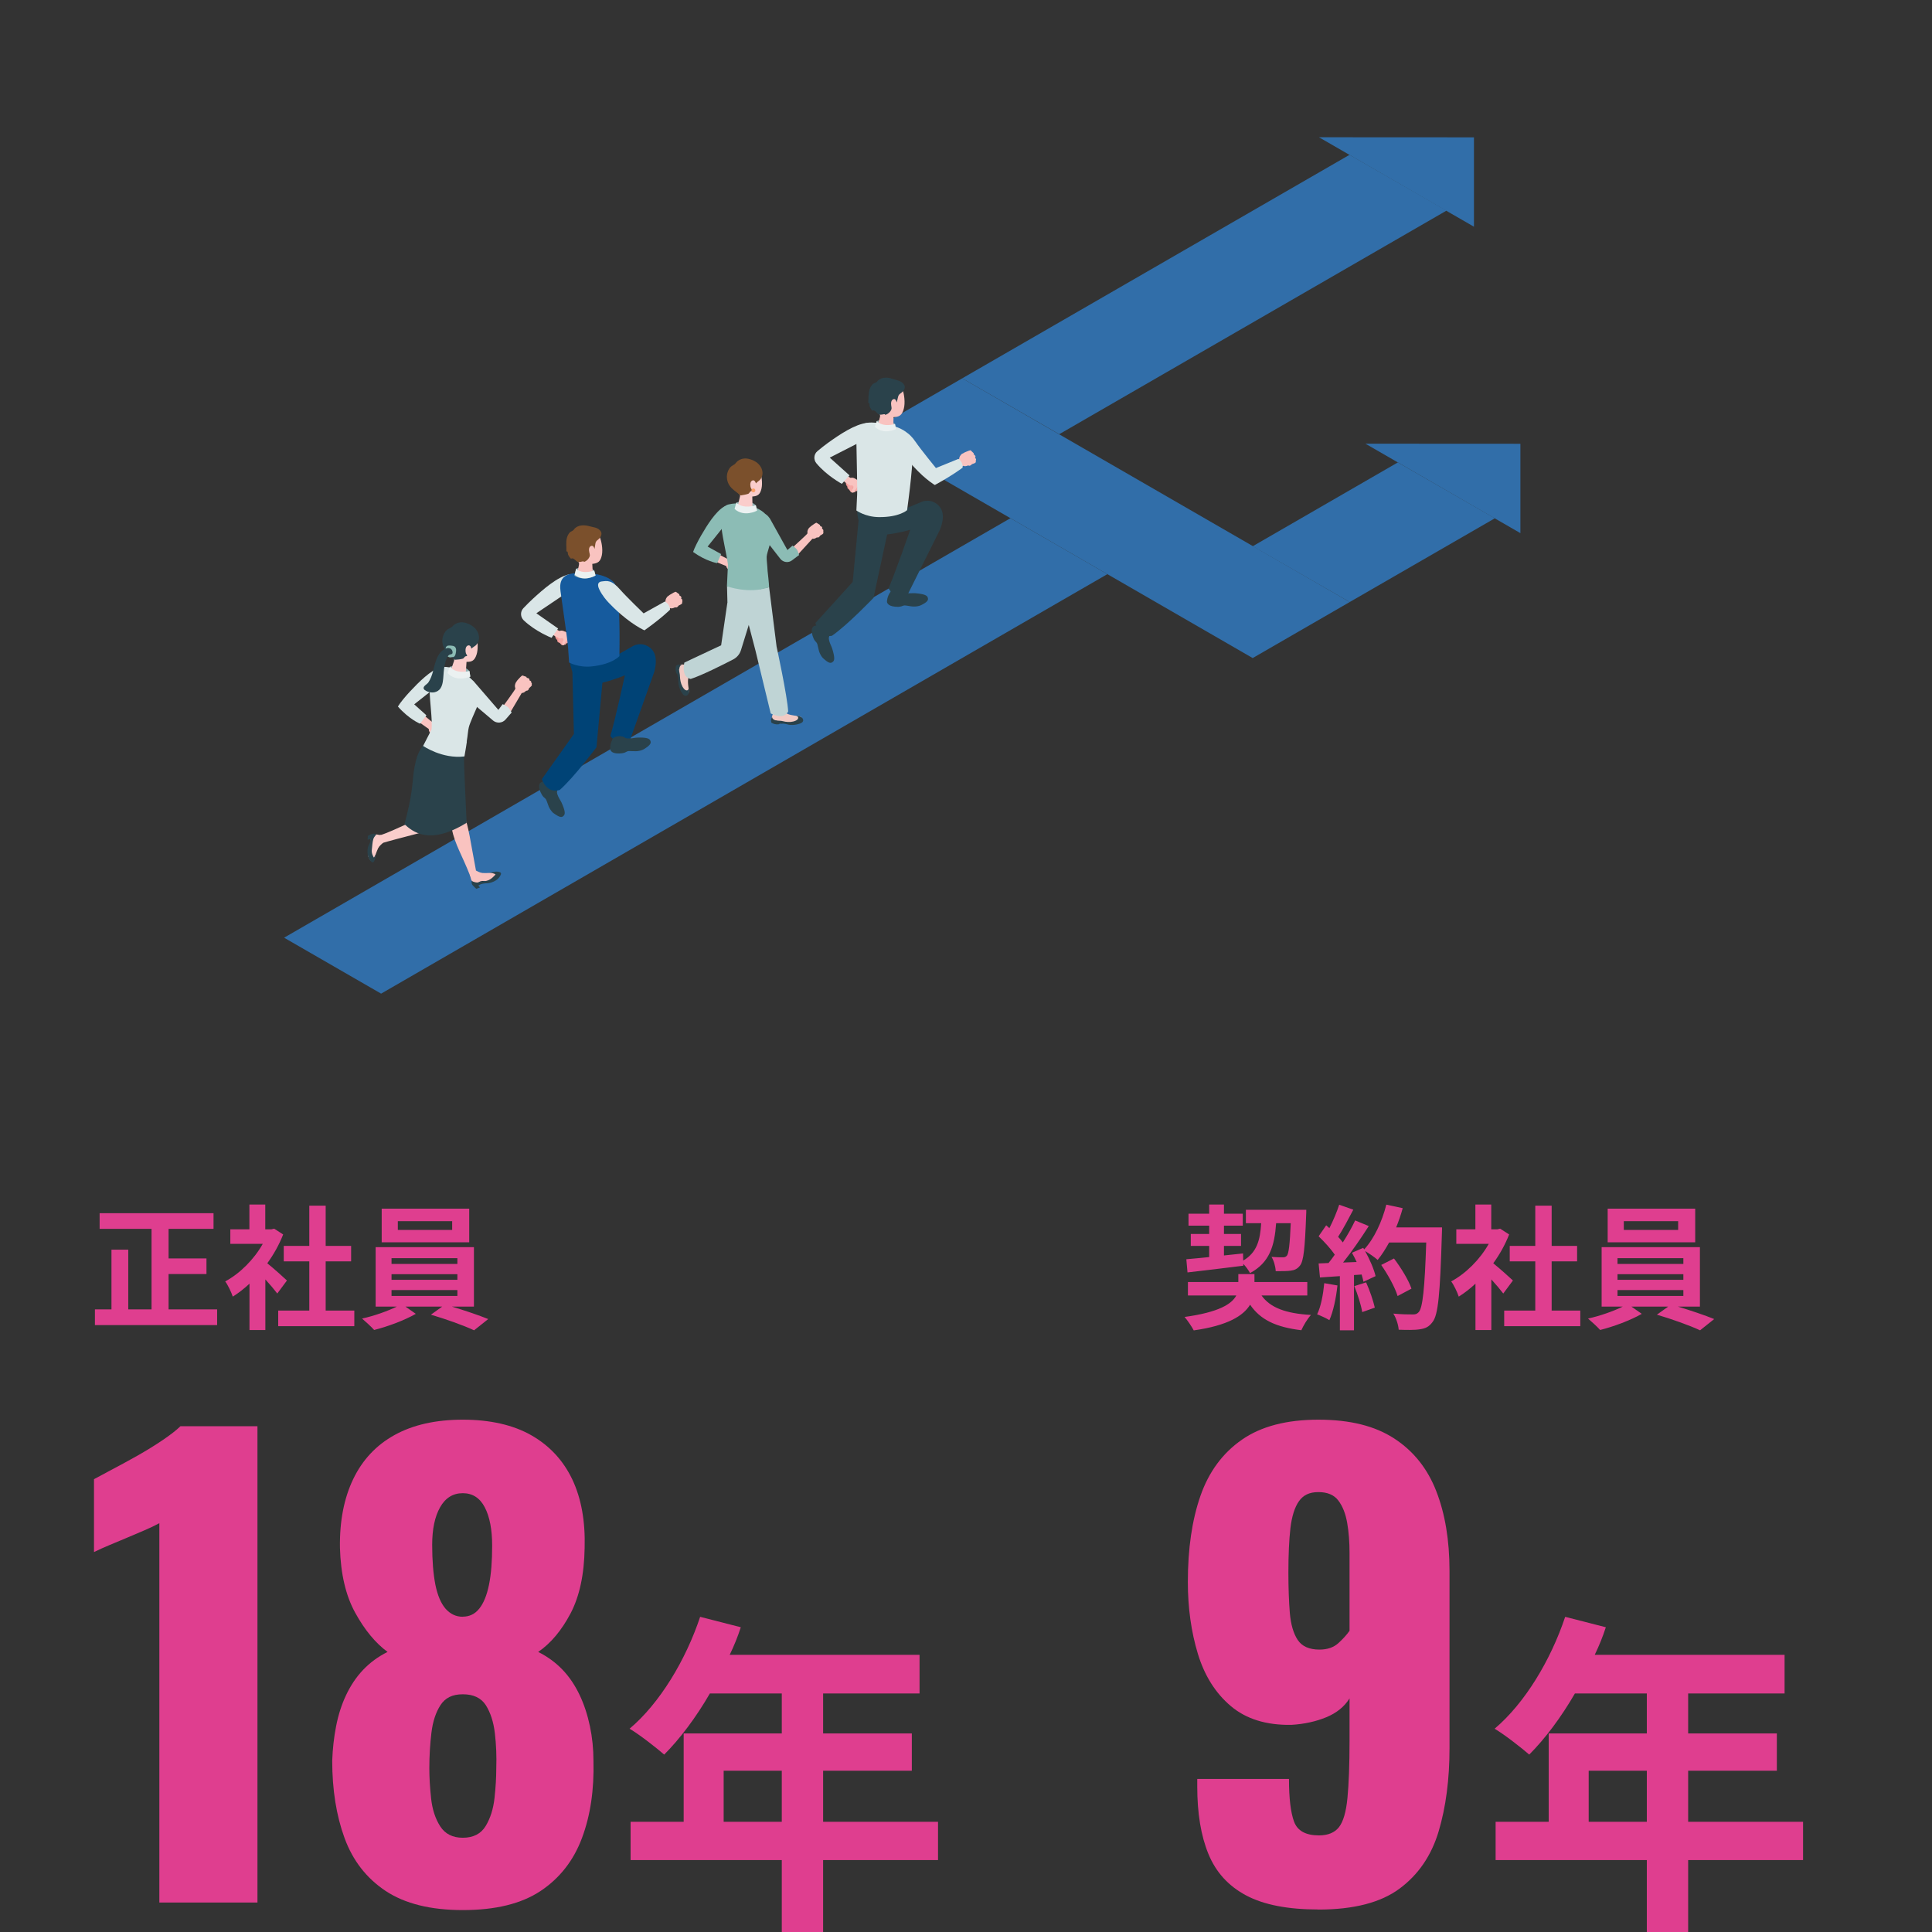 <?xml version="1.0" encoding="UTF-8"?><svg id="_レイヤー_2" xmlns="http://www.w3.org/2000/svg" width="230" height="230" viewBox="0 0 230 230"><rect x="0" y="0" width="230" height="230" fill="#333333" stroke="none"/><defs><style>.cls-1{fill:none;}.cls-2{fill:#f9c3c0;}.cls-3{fill:#facdcb;}.cls-4{fill:#004376;}.cls-5{fill:#f1cac4;}.cls-6{fill:#ebf1f1;}.cls-7{fill:#f6aba8;}.cls-8{fill:#f49895;}.cls-9{fill:#fca167;}.cls-10{fill:#91b1b3;}.cls-11{fill:#8cbcb5;}.cls-12{fill:#316ea9;}.cls-13{fill:#bfd4d5;}.cls-14{fill:#dae6e7;}.cls-15{fill:#df3e8f;}.cls-16{fill:#112c36;}.cls-17{fill:#165b9e;}.cls-18{fill:#2a424b;}.cls-19{fill:#7b502c;}</style></defs><g id="_デザイン"><g><g><g><g><polygon class="cls-12" points="103.01 51.71 149.13 78.34 160.68 71.67 114.55 45.04 103.01 51.71"/><polygon class="cls-12" points="149.13 65.03 160.68 71.67 177.96 61.7 166.41 55.05 149.13 65.03"/><polygon class="cls-12" points="114.55 45.04 126.1 51.69 172.21 25.07 160.66 18.43 114.55 45.04"/><polygon class="cls-12" points="33.82 111.63 45.37 118.29 131.83 68.35 120.29 61.69 33.82 111.63"/><polygon class="cls-12" points="162.55 52.82 181 63.47 181 52.83 162.55 52.82"/><polygon class="cls-12" points="157.02 16.34 175.47 26.99 175.47 16.35 157.02 16.34"/></g><g><path class="cls-4" d="M73.12,78.18l2.2-1.25c.54-.31,1.21-.32,1.76-.02h0c.82,.44,1.27,1.33,.81,3.07l-2.87,8.07s-1.58,.76-2.36-.44c.58-1.91,1.73-7.22,1.73-7.22,0,0-5.08,2.18-5.88,.45-.81-1.73-.63-2.19-.63-2.19l5.26-.47Z"/><g><path class="cls-8" d="M66.38,76.39c-.04-.05-.03-.1-.04-.16-.02-.06-.06-.09-.11-.14-.09-.1-.14-.24-.13-.37,.01-.12,.07-.23,.09-.35,0-.03,.02-.06,.04-.09,.02-.02,.05-.03,.08-.04,.14-.04,.3-.05,.4,.05,.04,.04,.06,.1,.09,.15,.05,.13,.1,.25,.15,.38,.03,.06,.05,.13,.06,.2,.01,.13-.05,.25-.12,.35-.03,.05-.07,.1-.13,.14-.11,.07-.32-.03-.4-.12Z"/><path class="cls-7" d="M67.88,76.04c-.03,.07-.06,.15-.09,.22-.04,.11-.28-.05-.35-.08-.08-.04-.22-.03-.23-.14-.03-.28-.08-.54,.03-.8,0-.01,.01-.03,.03-.03,0,0,.02,0,.03,0,.15,.07,.25,.21,.38,.32,.09,.08,.17,.17,.25,.27,.01,.01,.02,.03,.02,.05,0,.01,0,.02,0,.04-.02,.05-.04,.1-.06,.15Z"/><path class="cls-7" d="M67.53,76.58s-.1,0-.17-.04c-.26-.16-.44-.3-.56-.59-.01-.03-.03-.07-.03-.11,0-.04,.02-.08,.06-.09,.04-.01,.09,.02,.12,.05,.08,.08,.14,.16,.22,.24,.1,.1,.12,.11,.18,0,.02-.05,.09-.04,.14-.03,.08,.02,.15,.07,.22,.12,0,0,.01,.01,.02,.02,0,0,0,.01,0,.02-.04,.12-.07,.35-.19,.39Z"/><path class="cls-7" d="M67.26,76.76s-.1,0-.16-.06c-.23-.2-.4-.36-.48-.66,0-.04-.02-.07-.01-.11,0-.04,.03-.07,.07-.08,.04,0,.08,.03,.11,.07,.07,.09,.12,.18,.19,.27,.08,.11,.1,.13,.18,.02,.03-.04,.1-.03,.14-.01,.08,.03,.14,.09,.2,.15,0,0,.01,.01,.01,.02,0,0,0,.01,0,.02-.06,.12-.12,.33-.24,.36Z"/><path class="cls-7" d="M66.97,76.82s-.09-.01-.14-.07c-.2-.2-.33-.35-.38-.63,0-.03-.01-.07,0-.1,0-.03,.04-.06,.07-.06,.04,0,.07,.03,.09,.07,.05,.08,.1,.17,.15,.25,.07,.11,.08,.13,.16,.03,.03-.04,.09-.02,.13,0,.07,.04,.12,.09,.17,.15,0,0,.01,.01,0,.02,0,0,0,.01,0,.02-.06,.1-.13,.29-.24,.31Z"/><path class="cls-2" d="M67.28,75.19s0,0,.01,.01c.1,.08,.19,.18,.27,.28,.02,.02,.04,.04,.04,.06,0,.02,0,.03,0,.05-.02,.12-.02,.25-.05,.37-.03,.11-.09,.2-.12,.3-.09,.14-.18,.27-.24,.43-.02,.05-.04,.11-.09,.13-.06,.02-.12-.04-.14-.1-.08-.2,.08-.37,.12-.56,0-.02,0-.03,0-.05,0-.02-.02-.04-.03-.05-.05-.06-.09-.12-.17-.1-.07,.02-.13,.05-.2,.04-.14-.01-.27-.09-.4-.15-.24-.13-.98-.59-.98-.59l.62-.59s.54,.42,.66,.44c.06,.01,.16-.04,.22-.04,.07,0,.15,0,.22,.03,.09,.02,.18,.05,.25,.11Z"/></g><path class="cls-14" d="M66.44,74.82l-2.59-1.81,4.54-3.06c.47-.28,.45-.77,.1-1.18-.27-.33-.54-.44-.73-.4-1.41,.31-3.11,1.8-4.32,2.91-.34,.31-.77,.74-1.14,1.13-.38,.41-.36,1.05,.05,1.44,1.4,1.34,3.31,2.08,3.31,2.08l.78-1.1Z"/><g><path class="cls-18" d="M65.58,92.94c-.64-.1-1.17,.19-1.17,.19,0,0-.49,.22-.06,1.17,.1,.2,.2,.42,.36,.58,.13,.13,.24,.18,.32,.35,.12,.26,.19,.54,.3,.8,.11,.24,.26,.47,.44,.66,.05,.06,.11,.11,.18,.15,.69,.49,.95,.52,1.18,.24,.15-.17,.19-.49-.28-1.54-.12-.26-.37-.58-.5-.99-.04-.14-.06-.29-.04-.43,.03-.18,0-.41-.12-.64-.16-.32-.41-.53-.61-.55Z"/><path class="cls-18" d="M65.45,92.96c.22-.11,.55,.13,.75,.52,.19,.39,.17,.8-.05,.91-.22,.11-.55-.13-.75-.52-.19-.39-.17-.8,.05-.91Z"/></g><g><path class="cls-18" d="M72.92,88.02c-.34,.56-.27,1.18-.27,1.18,0,0,.02,.54,1.08,.5,.23-.01,.47-.03,.68-.12,.17-.07,.26-.16,.45-.17,.29,0,.58,.03,.86,.02,.27-.01,.54-.06,.79-.17,.07-.03,.14-.07,.21-.11,.72-.46,.85-.7,.68-1.02-.11-.2-.39-.36-1.56-.32-.29,.01-.68,.13-1.12,.1-.15-.01-.29-.05-.42-.13-.15-.09-.39-.15-.65-.13-.36,.03-.66,.18-.74,.37Z"/><path class="cls-18" d="M72.9,88.16c-.02-.25,.33-.47,.77-.5s.82,.14,.84,.39-.33,.47-.77,.5c-.44,.03-.82-.14-.84-.39Z"/></g><path class="cls-17" d="M67.75,78.87s1.13,.64,2.73,.46c2.45-.26,3.26-1.22,3.26-1.22,0,0,.04-2.55,0-3.84-.03-.99-.05-3.8-.47-4.64-.63-1.26-3.25-1.57-4.97-1.38-1.93,.21-1.63,1.72-1.53,2.43,.45,3.18,.68,4.88,.77,5.58,.03,.25,.06,.5,.08,.75l.13,1.86Z"/><path class="cls-4" d="M68.14,79.93l.18,7.45-3.81,5.37s.54,1.79,2.13,1.29c1.71-1.51,4.37-5.08,4.37-5.08l.82-8.94-3.69-.09Z"/><path class="cls-2" d="M81.25,71.65s-.03-.07-.05-.09c.03-.03,.04-.06,.04-.09,0-.08-.07-.16-.16-.23,.03-.04,.05-.09,.04-.12-.01-.11-.15-.19-.26-.26,.03-.05,.03-.09,0-.12-.07-.05-.15-.11-.22-.16-.05-.04-.1-.07-.15-.11-.01,0-.02-.02-.04-.02-.02,0-.04,0-.06,.01-.13,.05-.25,.11-.37,.19-.15,.09-.31,.16-.43,.28-.02,.01-.04,.02-.05,.03,0,0-.01,0-.02,.01-.09,.06-.14,.15-.2,.24-.04,.07-.07,.15-.09,.24-.02,.07,0,.19-.02,.25-.06,.12-.68,.59-.68,.59l.46,.85s.49-.45,.79-.74c.14,.05,.29,.02,.42-.03,.07-.03,.12-.07,.19-.07,.07,0,.11,.03,.18,0,.08-.03,.17-.12,.22-.21,.1-.04,.2-.09,.31-.16,.08-.04,.11-.09,.11-.14,0-.02,0-.04-.01-.07,.03-.02,.05-.05,.04-.08Z"/><path class="cls-14" d="M79.76,72.59s-.94,.95-3.04,2.45c-.21-.09-.89-.45-1.61-.97-1.63-1.16-2.81-2.5-2.81-2.5,0,0-.61-.65-.97-1.43-.27-.58-.1-.88,.3-.92,.65-.07,1.16-.23,2.23,1.01,.66,.76,2.76,2.79,2.76,2.79l2.53-1.41s.59,.27,.62,.98Z"/><g><path class="cls-10" d="M68.59,67.7s1.28-.54,2.15,.22c.07,.25,.16,.59,.16,.59,0,0-1.2,.79-2.52,.03,.05-.22,.21-.83,.21-.83Z"/><path class="cls-2" d="M71.38,63.88c-.18-.38-.69-.88-1.96-.73-1.27,.15-1.5,1.1-1.39,2.21,.06,.63,.34,1.15,.76,1.47,.12,.09,.17,.24,.14,.38-.08,.39-.22,1.1-.22,1.1,.01,.23,.44,.43,.96,.45,.52,.02,.92-.15,.91-.38l-.07-1.25c.69-.07,.99-.3,1.14-1.04,.15-.72-.06-1.76-.27-2.2Z"/><path class="cls-6" d="M68.59,67.7s.58,.73,2.15,.22l.16,.59s-1.38,.83-2.49-.09c.05-.27,.18-.71,.18-.71Z"/><path class="cls-19" d="M70.78,65.36c.03-.21,.07-.43,.1-.64,.06-.39,.31-.41,.55-.71,.14-.18,.22-.43,.14-.65-.03-.09-.09-.16-.15-.23-.2-.22-.49-.32-.78-.37-.28-.05-.54-.15-.82-.19-.57-.09-1.2,.01-1.54,.52-.07,.11-.36,.19-.46,.31-.15,.17-.26,.38-.32,.59-.16,.53-.05,1.12-.07,1.67,.04-.04,.12,0,.14,.04,.03,.05,.02,.11,.03,.17,.02,.26,.21,.47,.38,.65,.07-.06,.18-.06,.27-.02,.23,.1,.35,.39,.63,.41,.16,.01,.35-.05,.5-.08,.03,0,.07-.01,.1,0,.03,.02,.05,.06,.02,.08,.25-.08,.46-.25,.6-.47,.18-.28,.13-.39,.06-.67-.07-.3-.07-.65,.19-.77,.24-.11,.36,.13,.43,.34Z"/></g></g><g><path class="cls-18" d="M107.37,60.73l2.33-.98c.58-.24,1.24-.17,1.75,.19h0c.76,.53,1.11,1.47,.44,3.14l-3.82,7.67s-1.65,.57-2.29-.72c.8-1.83,2.58-6.96,2.58-6.96,0,0-5.3,1.56-5.9-.25-.6-1.81-.37-2.25-.37-2.25l5.28,.16Z"/><path class="cls-10" d="M104.39,50.12s1.33-.46,2.16,.36c.05,.25,.12,.6,.12,.6,0,0-1.27,.71-2.54-.14,.06-.22,.26-.82,.26-.82Z"/><g><path class="cls-8" d="M100.9,58.14c-.03-.06-.01-.1-.02-.16,0-.06-.05-.1-.09-.16-.07-.11-.11-.25-.08-.38,.03-.12,.09-.22,.13-.34,.01-.03,.02-.06,.05-.08,.02-.02,.06-.03,.09-.03,.14-.02,.31-.01,.4,.1,.04,.05,.05,.11,.07,.16,.04,.13,.07,.26,.11,.39,.02,.07,.04,.13,.03,.2,0,.13-.08,.24-.16,.33-.04,.05-.09,.09-.14,.12-.12,.06-.32-.06-.38-.17Z"/><path class="cls-7" d="M102.42,57.97c-.04,.07-.08,.14-.11,.21-.05,.1-.27-.09-.33-.12-.07-.04-.22-.05-.21-.16,0-.28-.02-.54,.13-.79,0-.01,.02-.02,.03-.03,.01,0,.02,0,.03,0,.14,.09,.23,.23,.34,.36,.08,.09,.15,.19,.21,.29,0,.02,.02,.03,.02,.05,0,.01,0,.02-.01,.04-.03,.05-.05,.1-.08,.14Z"/><path class="cls-7" d="M102.01,58.47s-.1,0-.17-.06c-.24-.19-.4-.35-.49-.65-.01-.04-.02-.07-.01-.11,0-.04,.03-.07,.07-.08,.04,0,.08,.03,.11,.07,.07,.08,.12,.18,.19,.26,.09,.11,.11,.13,.18,.02,.03-.04,.1-.03,.14-.01,.08,.03,.14,.08,.2,.15,0,0,.01,.01,.01,.02,0,0,0,.01,0,.02-.06,.12-.11,.34-.23,.37Z"/><path class="cls-7" d="M101.72,58.62s-.1-.02-.16-.08c-.21-.22-.35-.4-.4-.71,0-.04,0-.07,0-.11,.01-.04,.04-.07,.08-.07,.05,0,.08,.04,.1,.08,.06,.09,.1,.19,.15,.29,.07,.12,.09,.14,.18,.04,.03-.04,.1-.02,.14,0,.07,.04,.13,.1,.18,.17,0,0,.01,.02,0,.03,0,0,0,.01,0,.02-.07,.11-.15,.32-.28,.33Z"/><path class="cls-7" d="M101.42,58.64s-.09-.02-.14-.08c-.17-.22-.29-.39-.31-.67,0-.03,0-.07,0-.1,.01-.03,.04-.06,.08-.06,.04,0,.07,.04,.09,.08,.04,.09,.07,.18,.12,.27,.05,.11,.07,.13,.16,.05,.03-.03,.09-.01,.13,.02,.06,.04,.11,.1,.15,.17,0,0,0,.02,0,.02,0,0,0,.01,0,.02-.07,.09-.16,.28-.28,.28Z"/><path class="cls-2" d="M101.93,57.06s0,0,.01,.01c.09,.09,.16,.2,.24,.31,.02,.02,.03,.04,.03,.07,0,.02,0,.03,0,.05-.03,.12-.05,.25-.1,.36-.04,.1-.11,.18-.16,.28-.1,.13-.22,.25-.29,.4-.02,.05-.05,.11-.1,.12-.06,.01-.11-.05-.13-.12-.05-.21,.13-.35,.18-.54,0-.02,0-.03,0-.05,0-.02-.01-.04-.02-.05-.04-.07-.08-.13-.16-.12-.07,0-.13,.03-.21,.01-.14-.03-.26-.12-.38-.2-.22-.16-.9-.7-.9-.7l.69-.52s.49,.48,.6,.51c.06,.02,.16-.02,.23-.01,.07,0,.15,.02,.22,.05,.09,.04,.17,.07,.24,.14Z"/></g><path class="cls-14" d="M101.13,56.59l-2.35-2.11,4.87-2.49c.5-.22,.54-.71,.24-1.16-.23-.36-.48-.5-.68-.48-1.43,.14-3.3,1.41-4.64,2.37-.37,.27-.85,.64-1.26,.99-.43,.36-.48,1-.13,1.43,1.23,1.49,3.04,2.46,3.04,2.46l.91-1Z"/><g><path class="cls-18" d="M98.12,74.48c-.62-.18-1.19,.04-1.19,.04,0,0-.51,.16-.2,1.15,.07,.21,.15,.44,.29,.62,.11,.14,.22,.2,.28,.39,.08,.27,.12,.56,.2,.83,.08,.25,.2,.5,.36,.71,.05,.06,.1,.12,.16,.17,.63,.57,.88,.63,1.15,.38,.17-.15,.24-.46-.1-1.56-.08-.27-.3-.62-.38-1.04-.03-.14-.03-.29,.01-.43,.05-.17,.04-.41-.04-.65-.12-.34-.34-.58-.54-.61Z"/><path class="cls-18" d="M97.99,74.49c.23-.08,.53,.19,.68,.6,.14,.41,.07,.81-.16,.9-.23,.08-.53-.19-.68-.6-.14-.41-.07-.81,.16-.9Z"/></g><g><path class="cls-18" d="M106,70.48c-.4,.52-.41,1.13-.41,1.13,0,0-.04,.54,1.01,.62,.23,.02,.47,.02,.69-.04,.18-.05,.28-.13,.47-.11,.29,.02,.57,.1,.85,.12,.27,.02,.55,0,.81-.07,.08-.02,.15-.05,.22-.08,.77-.38,.92-.6,.8-.93-.08-.22-.35-.41-1.51-.5-.29-.02-.69,.05-1.13-.03-.14-.03-.28-.08-.4-.18-.14-.11-.37-.19-.63-.2-.36-.02-.67,.1-.78,.28Z"/><path class="cls-18" d="M105.96,70.61c.01-.25,.38-.43,.83-.41,.44,.02,.8,.24,.78,.49s-.38,.43-.83,.41c-.44-.02-.8-.24-.78-.49Z"/></g><path class="cls-14" d="M101.95,60.77s1.04,.77,2.66,.79c2.47,.03,3.38-.83,3.38-.83,0,0,.34-2.52,.46-3.81,.09-.98,.4-3.78,.08-4.66-.47-1.32-3.04-1.94-4.77-1.96-1.94-.02-1.83,1.51-1.81,2.23,.07,3.21,.09,4.93,.1,5.63,0,.25,0,.5-.01,.75l-.09,1.86Z"/><path class="cls-2" d="M107.46,46.44c-.16-.4-.64-.94-1.93-.87-1.29,.07-1.59,1.01-1.55,2.14,.02,.64,.27,1.18,.67,1.53,.11,.1,.15,.25,.11,.4-.11,.39-.3,1.09-.3,1.09,0,.23,.42,.46,.94,.52s.94-.09,.95-.32l.02-1.27c.7-.02,1.02-.24,1.22-.98,.2-.72,.05-1.79-.13-2.24Z"/><path class="cls-6" d="M104.39,50.12s.53,.78,2.16,.36l.12,.6s-1.45,.75-2.51-.26c.06-.27,.23-.71,.23-.71Z"/><path class="cls-18" d="M106.76,47.9c.05-.21,.1-.43,.15-.64,.09-.39,.34-.4,.6-.68,.15-.17,.25-.42,.18-.64-.03-.09-.08-.17-.13-.24-.19-.23-.47-.36-.76-.43-.28-.07-.54-.18-.82-.25-.57-.13-1.21-.07-1.59,.43-.08,.1-.37,.17-.49,.28-.17,.16-.28,.36-.36,.58-.19,.52-.13,1.13-.18,1.68,.04-.04,.12,0,.14,.05,.02,.05,.01,.12,.01,.18,0,.26,.18,.48,.34,.68,.08-.06,.19-.05,.27,0,.23,.11,.32,.42,.61,.46,.16,.03,.35-.03,.51-.05,.03,0,.07,0,.1,0,.03,.02,.04,.07,.01,.09,.26-.06,.48-.22,.64-.43,.2-.27,.16-.39,.11-.67-.05-.31-.02-.66,.24-.77,.25-.1,.35,.16,.41,.37Z"/><path class="cls-18" d="M102.22,61.87l-.71,7.41-4.43,4.88s.32,1.84,1.96,1.53c1.88-1.3,4.95-4.52,4.95-4.52l1.89-8.78-3.66-.53Z"/><path class="cls-2" d="M116.19,54.92s-.02-.07-.04-.1c.03-.03,.05-.06,.05-.09,.01-.08-.05-.17-.13-.25,.04-.04,.06-.08,.06-.12,0-.11-.12-.2-.23-.29,.03-.04,.04-.09,.01-.12-.07-.06-.13-.12-.2-.19-.04-.04-.09-.09-.13-.13-.01,0-.02-.02-.03-.02-.02,0-.04,0-.06,0-.13,.04-.26,.08-.39,.14-.16,.07-.32,.12-.46,.23-.02,0-.04,.02-.06,.02,0,0-.01,0-.02,0-.09,.05-.16,.13-.22,.22-.05,.07-.09,.14-.12,.22-.03,.07-.02,.19-.05,.25-.07,.12-.74,.5-.74,.5l.36,.9s.54-.39,.87-.64c.13,.06,.28,.06,.42,.02,.07-.02,.12-.06,.2-.05,.07,0,.11,.04,.18,.02,.08-.02,.18-.09,.24-.18,.11-.03,.21-.07,.33-.12,.08-.03,.12-.08,.13-.12,0-.02,0-.04,0-.07,.03-.02,.05-.04,.05-.08Z"/><path class="cls-14" d="M114.6,55.67s-1.05,.83-3.31,2.07c-.2-.11-.83-.55-1.49-1.15-1.47-1.35-2.49-2.82-2.49-2.82,0,0-.52-.72-.8-1.53-.2-.61,0-.89,.4-.88,.65,.01,1.18-.09,2.1,1.26,.57,.84,2.41,3.1,2.41,3.1l2.68-1.09s.55,.34,.5,1.04Z"/></g><g><g><path class="cls-3" d="M54.03,98.16c-.78,.15-7.43,1.86-8.48,2.19-.24-.25-.41-.59-.34-.91,1.63-.44,6.07-2.9,8.3-3.24,1.73-.73,1.3,1.82,.52,1.96Z"/><path class="cls-3" d="M45.37,99.41h-.12c-.23-.02-.46-.12-.69-.06-.27,.08-.48,.23-.46,.49,0,.11,.12,.32,.12,.44,0,.23-.33,.87-.33,.87-.12,.28-.13,.67,.01,.94,.13,.25,.19,.36,.4,.42,.26,.08,.33-.39,.37-.62,.04-.22,.34-.9,.34-.9,.08-.15,.19-.29,.32-.41l.28-.25-.25-.92Z"/><path class="cls-18" d="M44.73,101.7s-.15,.33-.22,.39c-.09-.13-.32-.56-.24-.97,.03-.28,.07-.9,.17-1.22,.1-.32,.38-.56,.38-.56,0,0-.26-.18-.55-.04-.15,0-.47,.2-.47,.2l-.04,.48,.29-.08s.17,.17-.16,.72c-.12,.21-.37,1.37,.33,1.98,.23,.2,.33-.09,.4-.27,.07-.18,.1-.62,.1-.62Z"/></g><path class="cls-2" d="M52.11,88.05s.06-.04,.08-.07c.04,.02,.07,.02,.1,.02,.08-.02,.14-.1,.19-.2,.05,.02,.09,.03,.13,.02,.1-.03,.15-.18,.2-.31,.05,.02,.1,.01,.11-.03,.04-.08,.08-.16,.11-.25,.03-.06,.05-.11,.08-.17,0-.01,.01-.03,.01-.04,0-.02-.01-.04-.02-.06-.08-.11-.16-.22-.26-.32-.12-.12-.22-.27-.37-.36-.01-.01-.03-.03-.04-.04,0,0-.01,0-.02-.01-.08-.07-.17-.11-.28-.14-.08-.03-.17-.04-.25-.04-.07,0-.19,.04-.25,.03-.13-.03-2.07-1.72-2.07-1.72l-.99,.67s2.14,1.53,2.48,1.76c-.02,.14,.04,.29,.12,.4,.04,.06,.09,.1,.11,.17,.01,.06,0,.12,.04,.18,.05,.07,.15,.14,.25,.17,.06,.09,.13,.18,.22,.27,.06,.07,.11,.09,.16,.08,.02,0,.04-.01,.06-.02,.03,.02,.06,.03,.09,.03Z"/><path class="cls-14" d="M50.76,85.15l-1.45-1.3,3.89-3.08c.4-.28,.58-.69,.24-1.03-.27-.28-.75-.4-.92-.35-1.25,.38-2.69,1.84-3.71,2.93-.48,.51-1.18,1.34-1.44,1.79,1.34,1.52,2.64,2.05,2.64,2.05l.75-1Z"/><g><path class="cls-16" d="M56.82,105.06c-.34,0-.66-.18-.66-.18,0,0,.06-.17,.32-.22,.7-.08,1.01-.22,1.14-.31,.57-.41,.77-.46,.77-.46,0,0,.52,.1,.61,.21-.09,.13-.53,.6-.94,.72-.27,.1-.89,.23-1.23,.24Z"/><path class="cls-2" d="M55.3,97.35c.42,.58,.78,3.27,1.36,6.26-.04,.31-.33,.66-.67,.7-1.02-2.6-1.78-3.66-2.21-5.64-.28-.52,1.1-1.91,1.51-1.32Z"/><path class="cls-2" d="M55.92,104.14l.04,.11c.09,.22,.09,.47,.24,.66,.18,.22,.39,.27,.63,.21,0,0,.31-.19,.41-.21,.21-.05,.83-.02,.83-.02,.3,.02,.7-.17,.88-.39,.17-.21,.18-.25,.15-.47-.04-.27-.48-.16-.7-.12-.22,.04-.95,.02-.95,.02-.17-.02-.34-.07-.5-.15l-.34-.17-.7,.55Z"/><path class="cls-18" d="M58.38,103.89s.52,.1,.61,.21c-.09,.13-.53,.6-.94,.72-.27,.1-.89,.23-1.23,.24-.34,0-.66-.18-.66-.18,0,0-.09,.31,.14,.54,.17,.2,.4,.39,.4,.39l.44-.16-.19-.22s.24-.26,1.02-.28c.25,0,1.31-.17,1.66-1.05,.11-.28-.28-.33-.48-.34-.2-.01-.77,.12-.77,.12Z"/></g><path class="cls-18" d="M55.25,89.87c-.82-.09-2.49-.18-4.45-1.66-.6,.74-.98,1.24-1.22,2.12-.72,2.65-.07,2.71-1.43,7.79,.95,.86,2.94,2.59,7.4-.17-.14-3.35-.33-6.78-.31-8.08Z"/><path class="cls-10" d="M53.56,79.37s1.47-.42,2.33,.52c.04,.28,.1,.66,.1,.66,0,0-1.43,.7-2.76-.31,.08-.24,.34-.88,.34-.88Z"/><path class="cls-14" d="M55.56,88.29c.14-.83,.14-1.24,.25-1.7,.12-.52,.72-1.81,.93-2.31,.19-.47,.07-1.16,.02-1.82-.07-.89-.56-1.7-1.31-2.19-.81-.52-1.83-.92-2.7-.88-2.66-.12-1.16,4.89-1.37,7.44l-1.01,1.97s2.28,1.58,4.92,1.25c.08-.37,.29-1.77,.29-1.77Z"/><path class="cls-3" d="M56.73,75.85c-.13-.38-.55-.91-1.76-.91-1.21,0-1.53,.86-1.56,1.91-.01,.6,.19,1.12,.55,1.46,.1,.1,.13,.24,.09,.38-.12,.36-.34,1-.34,1-.02,.22,.36,.45,.85,.53,.48,.08,.89-.03,.9-.25l.08-1.18c.66,.02,.96-.17,1.19-.85,.22-.66,.14-1.66,0-2.1Z"/><path class="cls-6" d="M53.56,79.37s.53,.88,2.33,.52l.1,.66s-1.63,.73-2.72-.43c.09-.29,.29-.76,.29-.76Z"/><path class="cls-18" d="M53.5,77.95c.18,.17,.36,.33,.53,.51,.03,.03,.06,.07,.11,.08,.03,0,.06,0,.08,0,.27-.02,.58-.04,.85-.12,.19-.05,.18-.21,.33-.28,.04-.02,.09-.02,.14-.03,.14-.04,.05-.12,0-.19-.06-.09-.1-.2-.11-.31-.04-.32,.01-.68,.29-.77,.13-.04,.24,.02,.31,.13,.03,.06,.05,.12,.07,.19,0,.01,0,.06,.02,.08,0,0,0,0,0,0-.06-.03,.47-.36,.52-.41,.19-.18,.32-.43,.37-.69,.07-.45-.09-.92-.39-1.27-.3-.35-.72-.58-1.15-.71-.59-.18-1.21-.05-1.63,.43-.14,.17-.48,.24-.66,.42-.24,.24-.4,.55-.48,.88-.11,.5,0,1.04,.28,1.47,.15,.22,.33,.41,.52,.59Z"/><path class="cls-18" d="M51.55,79.91c-.12,.47-.29,.94-.56,1.34-.14,.21-.68,.45-.54,.75,.05,.12,.17,.19,.28,.25,.49,.26,1.12,.28,1.56-.13,.25-.24,.36-.59,.42-.93,.09-.53,.08-1.08,.16-1.61,.08-.53,.22-1.29,.62-1.65,.25-.23,.4,0,.65-.3,.12-.14,.1-.34-.04-.45-.12-.1-.33-.13-.49-.11-1.51,.19-1.74,1.64-2.07,2.84Z"/><path class="cls-11" d="M53.22,76.91c.08-.05,.18-.06,.28-.06,.12,0,.24,.01,.35,.03,.09,.01,.17,.03,.25,.08,.13,.08,.19,.24,.2,.39,.01,.15-.02,.3-.05,.45-.03,.16-.09,.33-.23,.4-.05,.02-.09,.03-.14,.02-.04,0-.07,0-.11,.02-.1,.03-.2,.03-.3,0-.02,0-.05-.02-.07-.03-.03-.02-.06-.05-.1-.04,.05-.12,.15-.22,.27-.25,.1-.03,.22-.03,.28-.12,.02-.04,.03-.08,.03-.12,.01-.22-.13-.44-.34-.5-.08-.02-.17-.04-.25-.03-.08,.01-.16,.03-.24,.07,0-.07,.02-.15,.06-.21,.03-.04,.06-.07,.1-.09Z"/><path class="cls-2" d="M63.31,81.33s-.04-.06-.08-.07c.01-.04,.02-.07,.01-.1-.02-.08-.12-.13-.22-.18,.02-.05,.02-.1,0-.13-.04-.1-.19-.14-.33-.17,.01-.05,0-.1-.04-.11-.09-.03-.17-.06-.26-.09-.06-.02-.12-.04-.17-.06-.01,0-.03,0-.04,0-.02,0-.04,.02-.06,.03-.11,.09-.21,.18-.3,.29-.11,.13-.25,.24-.33,.4-.01,.02-.03,.03-.04,.04,0,0,0,.01-.01,.02-.06,.09-.09,.18-.12,.29-.02,.08-.03,.17-.02,.25,0,.07,.06,.18,.05,.25-.02,.13-1.54,2.2-1.54,2.2l.75,.93s1.35-2.26,1.55-2.62c.14,0,.28-.06,.39-.15,.05-.05,.09-.1,.16-.12,.06-.02,.12,0,.18-.05,.07-.05,.13-.16,.15-.26,.09-.07,.17-.15,.26-.24,.06-.06,.08-.12,.07-.17,0-.02-.02-.04-.03-.06,.02-.03,.03-.06,.02-.09Z"/><path class="cls-14" d="M59.84,83.83l-.51,.68-2.98-3.45c-.85-.76-.83-.28-1.14,.08-.25,.28-.31,.53-.25,.69,.45,1.19,1.37,1.97,2.49,2.89,.3,.24,.79,.68,1.25,1.06,.45,.37,1.12,.31,1.49-.13,.4-.47,.72-.82,.72-.82,0,0-.24-.47-.41-.62-.16-.15-.65-.38-.65-.38Z"/></g><g><path class="cls-5" d="M81.83,79.25c-.44-.22-.88-.13-.88-.13,0,0-.4,.05-.31,.82,.02,.17,.05,.35,.13,.5,.06,.12,.14,.18,.15,.33,.02,.21,.01,.43,.04,.64,.02,.2,.08,.4,.17,.58,.03,.05,.06,.1,.09,.15,.11,.15,.37,.5,.59,.46,.09-.02,.16-.1,.19-.19,.03-.09,.02-.19,0-.28-.08-.61-.21-1.27,.09-1.85,.06-.12,.09-.3,.06-.49-.04-.27-.17-.48-.32-.53Z"/><path class="cls-18" d="M80.84,79.66c0,.2,.04,.38,.08,.57,.04,.19,.02,.39,.05,.59,.05,.41,.17,.83,.44,1.16,.08,.1,.19,.2,.33,.21,.19,.01,.23-.16,.25-.3,.07,.2,.07,.46,0,.65-.06,.17-.22,.31-.39,.3-.16-.01-.28-.15-.37-.28-.23-.33-.38-.7-.45-1.09-.04-.22-.01-.45-.03-.68-.01-.11-.04-.21-.07-.32-.02-.06-.03-.19-.07-.24-.01-.02-.03-.02-.05-.04-.02-.02-.04-.05-.05-.08-.1-.27-.11-.58-.02-.86,.12-.08,.25-.13,.39-.14,.11,0,.23,.05,.34,.02-.26,.06-.34,.29-.35,.53Z"/><path class="cls-13" d="M86.59,71.76l-.74,5.06-4.38,2.06s-.44,1.7,.75,1.95c1.27-.4,3.84-1.69,5.07-2.33,.44-.23,.77-.62,.92-1.1l2.4-7.76-4.06,.15,.05,1.97Z"/><path class="cls-5" d="M92.22,84.68c-.32,.37-.35,.82-.35,.82,0,0-.06,.4,.72,.51,.17,.02,.35,.04,.52,0,.13-.03,.21-.08,.35-.06,.21,.03,.42,.1,.63,.13,.2,.03,.4,.03,.6-.02,.06-.01,.11-.03,.17-.05,.17-.07,.58-.23,.6-.45,0-.1-.06-.19-.14-.23s-.18-.06-.27-.08c-.61-.08-1.28-.12-1.77-.56-.1-.09-.26-.16-.46-.18-.27-.03-.5,.04-.59,.17Z"/><path class="cls-18" d="M92.35,85.74c.19,.06,.38,.06,.57,.07,.19,.01,.39,.08,.58,.11,.41,.06,.84,.05,1.23-.13,.12-.05,.24-.14,.28-.26,.06-.19-.09-.26-.23-.31,.21-.01,.46,.05,.63,.17,.15,.1,.25,.29,.19,.46-.05,.15-.21,.23-.37,.29-.37,.13-.78,.19-1.17,.16-.23-.02-.44-.11-.67-.14-.11-.02-.22-.01-.33,0-.06,0-.2-.02-.25,0-.02,0-.03,.03-.05,.04-.03,.02-.06,.02-.09,.03-.29,.03-.59-.04-.84-.2-.04-.13-.06-.28-.03-.42,.02-.11,.1-.21,.11-.32,0,.27,.19,.4,.43,.47Z"/><path class="cls-13" d="M88.15,70.62l1.78,6.8,1.82,7.51s1.53,.86,2.08-.23c-.09-1.79-1.38-7.73-1.38-7.73l-.89-7.07-3.41,.72Z"/><path class="cls-2" d="M98.05,63.31s-.03-.06-.06-.08c.02-.03,.03-.06,.03-.09,0-.08-.08-.15-.17-.21,.03-.04,.04-.08,.03-.12-.02-.1-.15-.17-.27-.22,.02-.05,.02-.09-.01-.11-.07-.05-.15-.09-.22-.14-.05-.03-.1-.06-.15-.09-.01,0-.02-.01-.04-.02-.02,0-.04,0-.06,.02-.12,.06-.22,.13-.33,.21-.13,.1-.27,.17-.38,.3-.02,.01-.03,.02-.05,.03,0,0-.01,0-.01,.01-.08,.07-.12,.15-.17,.24-.03,.07-.06,.15-.07,.23-.01,.07,.02,.18,0,.24-.05,.12-1.85,1.74-1.85,1.74l.51,1s1.68-1.83,1.94-2.12c.13,.03,.27,0,.39-.07,.06-.03,.1-.08,.17-.08,.06,0,.11,.02,.17-.01,.07-.04,.15-.12,.19-.21,.09-.05,.18-.11,.28-.17,.07-.05,.1-.09,.1-.14,0-.02,0-.04-.02-.06,.02-.02,.04-.05,.03-.08Z"/><path class="cls-2" d="M87.7,68.34s.05-.05,.06-.08c.04,0,.07,0,.1,0,.07-.03,.11-.13,.14-.23,.05,.01,.09,0,.12-.01,.09-.05,.1-.2,.12-.33,.05,0,.09,0,.1-.05,.02-.08,.03-.17,.05-.25,.01-.06,.02-.11,.04-.17,0-.01,0-.03,0-.04,0-.02-.02-.03-.03-.05-.1-.09-.2-.17-.31-.24-.14-.09-.26-.2-.41-.25-.02-.01-.03-.02-.05-.03,0,0-.01,0-.02,0-.09-.05-.18-.06-.29-.07-.08,0-.16,0-.24,.01-.07,.01-.16,.08-.23,.08-.13,0-2.27-1.15-2.27-1.15l-.77,.82s2.3,.95,2.65,1.09c.02,.14,.09,.26,.2,.35,.05,.04,.11,.07,.14,.13,.03,.06,.02,.11,.07,.16,.06,.05,.17,.1,.27,.11,.08,.07,.16,.14,.26,.21,.07,.05,.12,.06,.16,.04,.02,0,.04-.02,.05-.04,.03,.01,.06,.02,.09,0Z"/><path class="cls-11" d="M85.85,65.96l-1.61-.89,2.93-3.66c.31-.34,.39-.75,0-1-.31-.2-.78-.21-.92-.13-1.07,.61-2.08,2.26-2.79,3.48-.33,.57-.8,1.49-.95,1.95,1.56,1.12,2.86,1.33,2.86,1.33l.48-1.08Z"/><path class="cls-10" d="M87.67,59.83s1.4-.53,2.31,.32c.06,.27,.15,.64,.15,.64,0,0-1.33,.8-2.72-.07,.06-.24,.26-.89,.26-.89Z"/><path class="cls-11" d="M91.38,67.96c-.04-.82-.12-1.21-.11-1.68,.01-.52,.79-2.33,.53-2.78-.37-.65-.42-1.13-.44-1.97-.57-1.08-3.06-1.87-4.51-1.5-1.99,.27-.51,4.7-.19,7.18l-.12,2.58s2.56,.97,5.02,.12c0-.37-.18-1.94-.18-1.94Z"/><path class="cls-3" d="M90.48,56.13c-.15-.36-.61-.84-1.79-.74-1.18,.1-1.42,.96-1.36,1.99,.04,.58,.28,1.07,.65,1.38,.1,.09,.15,.23,.11,.36-.09,.36-.24,1.01-.24,1.01,0,.21,.39,.41,.87,.45,.48,.04,.86-.1,.86-.31l-.02-1.16c.64-.04,.93-.24,1.09-.93,.16-.66,0-1.63-.17-2.04Z"/><path class="cls-6" d="M87.67,59.83s.59,.81,2.31,.32l.15,.64s-1.53,.84-2.68-.2c.06-.29,.22-.76,.22-.76Z"/><path class="cls-19" d="M87.5,58.45c.19,.15,.38,.29,.55,.45,.03,.03,.07,.06,.11,.07,.03,0,.06,0,.08,0,.26-.05,.57-.09,.82-.18,.18-.07,.16-.22,.3-.3,.04-.02,.09-.03,.13-.04,.13-.05,.04-.12,0-.19-.06-.09-.11-.18-.14-.29-.06-.31-.04-.66,.22-.77,.13-.05,.24,0,.31,.11,.04,.05,.06,.12,.09,.18,0,.01,.01,.06,.02,.08,0,0,0,0,0,0-.06-.02,.43-.39,.48-.44,.17-.19,.28-.45,.3-.7,.04-.45-.17-.89-.49-1.21-.32-.31-.74-.5-1.18-.6-.59-.13-1.18,.05-1.55,.55-.13,.17-.45,.27-.61,.46-.21,.25-.35,.57-.39,.89-.07,.5,.08,1.02,.39,1.41,.16,.2,.36,.37,.56,.53Z"/><path class="cls-11" d="M94.35,64.95l-.61,.53-2.09-3.76c-.64-.87-.71-.42-1.07-.15-.28,.21-.39,.43-.37,.59,.18,1.18,.88,2.08,1.74,3.15,.23,.28,.6,.79,.95,1.22,.34,.43,.97,.51,1.4,.17,.46-.36,.83-.62,.83-.62,0,0-.13-.48-.26-.66-.12-.17-.53-.47-.53-.47Z"/><path class="cls-9" d="M89.92,58.38c0,.13-.1,.23-.23,.23s-.23-.1-.23-.23,.1-.23,.23-.23,.23,.1,.23,.23Z"/></g></g><g><path class="cls-15" d="M18.97,226.48v-45.15c-.51,.28-1.1,.56-1.75,.84-.65,.28-1.34,.57-2.07,.88-.72,.3-1.42,.59-2.1,.88-.68,.28-1.29,.56-1.86,.84v-8.68c.51-.28,1.24-.67,2.17-1.16,.93-.49,1.94-1.04,3.01-1.64,1.07-.61,2.08-1.23,3.01-1.86,.93-.63,1.63-1.18,2.1-1.64h9.17v56.7h-11.69Z"/><path class="cls-15" d="M55.09,227.39c-3.83,0-6.88-.76-9.17-2.27-2.29-1.52-3.92-3.62-4.9-6.3-.98-2.68-1.47-5.75-1.47-9.21,.05-1.4,.2-2.77,.46-4.1,.26-1.33,.65-2.57,1.19-3.71,.54-1.14,1.21-2.15,2.03-3.01,.82-.86,1.79-1.58,2.91-2.13-1.45-1.07-2.73-2.62-3.85-4.66-1.12-2.03-1.73-4.61-1.82-7.73-.05-3.17,.48-5.9,1.58-8.19,1.1-2.29,2.74-4.04,4.93-5.25,2.19-1.21,4.9-1.82,8.12-1.82s5.99,.62,8.16,1.86c2.17,1.24,3.79,2.99,4.87,5.25,1.07,2.26,1.56,4.98,1.47,8.15-.05,3.17-.61,5.77-1.68,7.81-1.07,2.03-2.36,3.56-3.85,4.58,1.12,.56,2.09,1.27,2.91,2.13,.82,.86,1.49,1.87,2.03,3.01,.54,1.14,.94,2.38,1.22,3.71,.28,1.33,.42,2.7,.42,4.1,.09,3.45-.36,6.52-1.37,9.21-1,2.68-2.65,4.78-4.93,6.3-2.29,1.52-5.37,2.27-9.24,2.27Zm0-8.61c1.26,0,2.17-.47,2.73-1.4,.56-.93,.91-2.04,1.05-3.33,.14-1.28,.21-2.46,.21-3.53,.05-1.45-.01-2.85-.17-4.2-.16-1.35-.53-2.46-1.08-3.33-.56-.86-1.47-1.29-2.73-1.29s-2.1,.43-2.66,1.29c-.56,.86-.92,1.96-1.08,3.29-.16,1.33-.25,2.74-.25,4.23,0,1.07,.07,2.26,.21,3.57,.14,1.31,.5,2.42,1.08,3.33,.58,.91,1.48,1.37,2.7,1.37Zm0-26.32c.79,0,1.45-.31,1.96-.95,.51-.63,.9-1.57,1.16-2.83,.26-1.26,.38-2.82,.38-4.69s-.29-3.43-.88-4.55c-.58-1.12-1.46-1.68-2.62-1.68s-2.07,.56-2.7,1.68c-.63,1.12-.94,2.61-.94,4.48s.13,3.44,.38,4.73c.26,1.28,.67,2.24,1.22,2.87,.56,.63,1.24,.95,2.03,.95Z"/><path class="cls-15" d="M111.67,221.44h-13.68v8.56h-4.92v-8.56h-18v-4.56h6.32v-10.52h11.68v-4.76h-8.56c-1.64,2.84-3.56,5.4-5.44,7.28-.92-.8-2.96-2.4-4.12-3.08,3.6-3.04,6.68-8.16,8.4-13.32l4.84,1.24c-.36,1.12-.8,2.2-1.32,3.28h22.6v4.6h-11.48v4.76h10.56v4.44h-10.56v6.08h13.68v4.56Zm-18.6-4.56v-6.08h-6.92v6.08h6.92Z"/></g><g><path class="cls-15" d="M156.95,227.32c-3.64,0-6.51-.56-8.61-1.68-2.1-1.12-3.59-2.76-4.48-4.93-.89-2.17-1.33-4.84-1.33-8.02v-.91h10.92c0,2.29,.2,3.98,.6,5.07,.4,1.1,1.39,1.65,2.97,1.65,1.07,0,1.87-.33,2.38-.98,.51-.65,.85-1.81,1.01-3.47,.16-1.66,.25-3.93,.25-6.82v-5.04c-.61,.98-1.53,1.73-2.76,2.24-1.24,.51-2.62,.82-4.17,.91-2.99,.05-5.39-.7-7.21-2.24-1.82-1.54-3.13-3.62-3.92-6.23-.79-2.61-1.19-5.46-1.19-8.54,0-3.97,.5-7.38,1.5-10.25,1-2.87,2.65-5.1,4.94-6.69,2.29-1.59,5.32-2.38,9.1-2.38s6.74,.75,9.03,2.24c2.29,1.49,3.96,3.58,5,6.26,1.05,2.68,1.58,5.85,1.58,9.49v21.14c0,3.69-.43,6.98-1.29,9.87-.86,2.89-2.42,5.17-4.66,6.83s-5.46,2.49-9.66,2.49Zm.14-30.94c.93,0,1.68-.26,2.24-.77,.56-.51,1-1,1.33-1.47v-9.24c0-1.31-.09-2.51-.28-3.6-.19-1.1-.54-1.98-1.05-2.66-.51-.68-1.31-1.01-2.38-1.01s-1.8,.36-2.31,1.08c-.51,.72-.85,1.8-1.02,3.22-.16,1.42-.24,3.19-.24,5.29,0,1.82,.06,3.42,.17,4.79,.12,1.38,.43,2.45,.94,3.22s1.38,1.15,2.59,1.15Z"/><path class="cls-15" d="M214.65,221.44h-13.68v8.56h-4.92v-8.56h-18v-4.56h6.32v-10.52h11.68v-4.76h-8.56c-1.64,2.84-3.56,5.4-5.44,7.28-.92-.8-2.96-2.4-4.12-3.08,3.6-3.04,6.68-8.16,8.4-13.32l4.84,1.24c-.36,1.12-.8,2.2-1.32,3.28h22.6v4.6h-11.48v4.76h10.56v4.44h-10.56v6.08h13.68v4.56Zm-18.6-4.56v-6.08h-6.92v6.08h6.92Z"/></g><g><path class="cls-15" d="M25.85,155.88v1.87H11.3v-1.87h1.97v-7.11h2v7.11h2.77v-9.59h-6.18v-1.86h13.56v1.86h-5.35v3.52h4.51v1.86h-4.51v4.21h5.78Z"/><path class="cls-15" d="M33.01,153.99c-.34-.45-.88-1.09-1.42-1.68v6.03h-1.89v-5.52c-.64,.59-1.31,1.12-1.99,1.54-.16-.51-.61-1.44-.9-1.81,1.75-.94,3.43-2.62,4.47-4.47h-3.86v-1.73h2.27v-2.95h1.89v2.95h.72l.34-.08,1.07,.69c-.48,1.22-1.12,2.37-1.89,3.43,.77,.62,2,1.73,2.34,2.05l-1.15,1.55Zm9.17,2.03v1.86h-9.06v-1.86h3.7v-5.86h-3.04v-1.84h3.04v-4.79h1.95v4.79h3.03v1.84h-3.03v5.86h3.41Z"/><path class="cls-15" d="M53.83,155.56c1.5,.45,3.19,1.02,4.29,1.47l-1.68,1.34c-1.23-.58-3.44-1.36-5.14-1.86l1.34-.96h-4.37l1.23,.86c-1.3,.75-3.35,1.52-4.96,1.92-.35-.4-1.01-.99-1.44-1.36,1.39-.3,3.04-.88,4.13-1.42h-2.51v-7.08h11.7v7.08h-2.59Zm2.03-7.67h-10.42v-4h10.42v4Zm-9.25,2.58h7.84v-.69h-7.84v.69Zm0,1.89h7.84v-.67h-7.84v.67Zm0,1.92h7.84v-.7h-7.84v.7Zm7.22-8.9h-6.47v1.04h6.47v-1.04Z"/></g><g><path class="cls-15" d="M150.18,154.22c1.04,1.47,2.9,2.15,5.89,2.32-.42,.45-.9,1.26-1.15,1.82-3.06-.37-4.88-1.26-6.1-3.04-.78,1.3-2.62,2.48-6.71,3.06-.24-.46-.72-1.17-1.09-1.6,4.1-.56,5.63-1.55,6.16-2.56h-5.76v-1.6h6v-.94h1.92v.94h6.29v1.6h-5.46Zm-8.95-4.31c.77-.06,1.7-.16,2.72-.26v-1.33h-2.19v-1.42h2.19v-.99h-2.46v-1.42h2.46v-1.09h1.76v1.09h2.24v1.42h-2.24v.99h2.03v1.42h-2.03v1.14c.75-.08,1.52-.16,2.27-.24l.02,.85c1.63-.96,2.02-2.43,2.14-4.45h-1.82v-1.6h7.19s0,.51-.02,.72c-.14,3.84-.3,5.38-.72,5.91-.32,.42-.66,.56-1.12,.62-.4,.06-1.07,.06-1.78,.06-.02-.53-.22-1.26-.5-1.7,.58,.05,1.09,.05,1.33,.05,.22,0,.35-.03,.5-.19,.22-.27,.35-1.3,.46-3.87h-1.74c-.19,2.71-.78,4.69-3.11,5.94-.16-.32-.48-.77-.8-1.1v.22c-2.35,.3-4.83,.59-6.64,.8l-.14-1.57Z"/><path class="cls-15" d="M159.22,153.03c-.16,1.5-.5,3.11-.96,4.13-.34-.21-1.04-.54-1.46-.69,.46-.94,.72-2.37,.85-3.71l1.57,.27Zm12.45-6.93s0,.64-.02,.88c-.21,7.01-.43,9.54-1.1,10.39-.45,.61-.86,.78-1.54,.88-.58,.1-1.57,.08-2.5,.05-.03-.54-.29-1.38-.64-1.92,1.01,.1,1.92,.1,2.35,.1,.3,0,.48-.06,.67-.27,.48-.5,.72-2.83,.9-8.29h-4.42c-.43,.78-.88,1.49-1.36,2.07-.32-.29-1.02-.77-1.5-1.06,.56,1.01,1.07,2.19,1.25,2.99l-1.44,.67c-.05-.26-.13-.54-.22-.86l-.91,.06v6.58h-1.68v-6.45l-2.37,.16-.16-1.67,1.18-.05c.24-.3,.5-.64,.74-.99-.46-.69-1.25-1.55-1.92-2.19l.9-1.31c.13,.11,.26,.22,.38,.34,.45-.88,.9-1.95,1.17-2.79l1.68,.59c-.58,1.1-1.23,2.34-1.81,3.23,.21,.22,.4,.46,.56,.67,.58-.9,1.09-1.82,1.47-2.62l1.62,.67c-.9,1.41-2.02,3.04-3.06,4.34l1.62-.06c-.18-.38-.37-.77-.56-1.1l1.34-.59,.11,.19c1.18-1.26,2.13-3.31,2.64-5.33l1.95,.42c-.21,.78-.48,1.55-.78,2.29h5.46Zm-9.04,6.56c.43,.94,.85,2.19,1.04,3.01l-1.5,.53c-.13-.82-.54-2.11-.94-3.09l1.41-.45Zm3.75,1.63c-.3-1.01-1.14-2.54-1.95-3.7l1.52-.77c.83,1.1,1.75,2.58,2.08,3.59l-1.65,.88Z"/><path class="cls-15" d="M178.96,153.99c-.34-.45-.88-1.09-1.42-1.68v6.03h-1.89v-5.52c-.64,.59-1.31,1.12-1.99,1.54-.16-.51-.61-1.44-.9-1.81,1.75-.94,3.43-2.62,4.47-4.47h-3.86v-1.73h2.27v-2.95h1.89v2.95h.72l.34-.08,1.07,.69c-.48,1.22-1.12,2.37-1.89,3.43,.77,.62,2,1.73,2.34,2.05l-1.15,1.55Zm9.17,2.03v1.86h-9.06v-1.86h3.7v-5.86h-3.04v-1.84h3.04v-4.79h1.95v4.79h3.03v1.84h-3.03v5.86h3.41Z"/><path class="cls-15" d="M199.78,155.56c1.5,.45,3.19,1.02,4.29,1.47l-1.68,1.34c-1.23-.58-3.44-1.36-5.14-1.86l1.34-.96h-4.37l1.23,.86c-1.3,.75-3.35,1.52-4.96,1.92-.35-.4-1.01-.99-1.44-1.36,1.39-.3,3.04-.88,4.13-1.42h-2.51v-7.08h11.7v7.08h-2.59Zm2.03-7.67h-10.42v-4h10.42v4Zm-9.25,2.58h7.84v-.69h-7.84v.69Zm0,1.89h7.84v-.67h-7.84v.67Zm0,1.92h7.84v-.7h-7.84v.7Zm7.22-8.9h-6.47v1.04h6.47v-1.04Z"/></g></g><rect class="cls-1" width="230" height="230"/></g></g></svg>